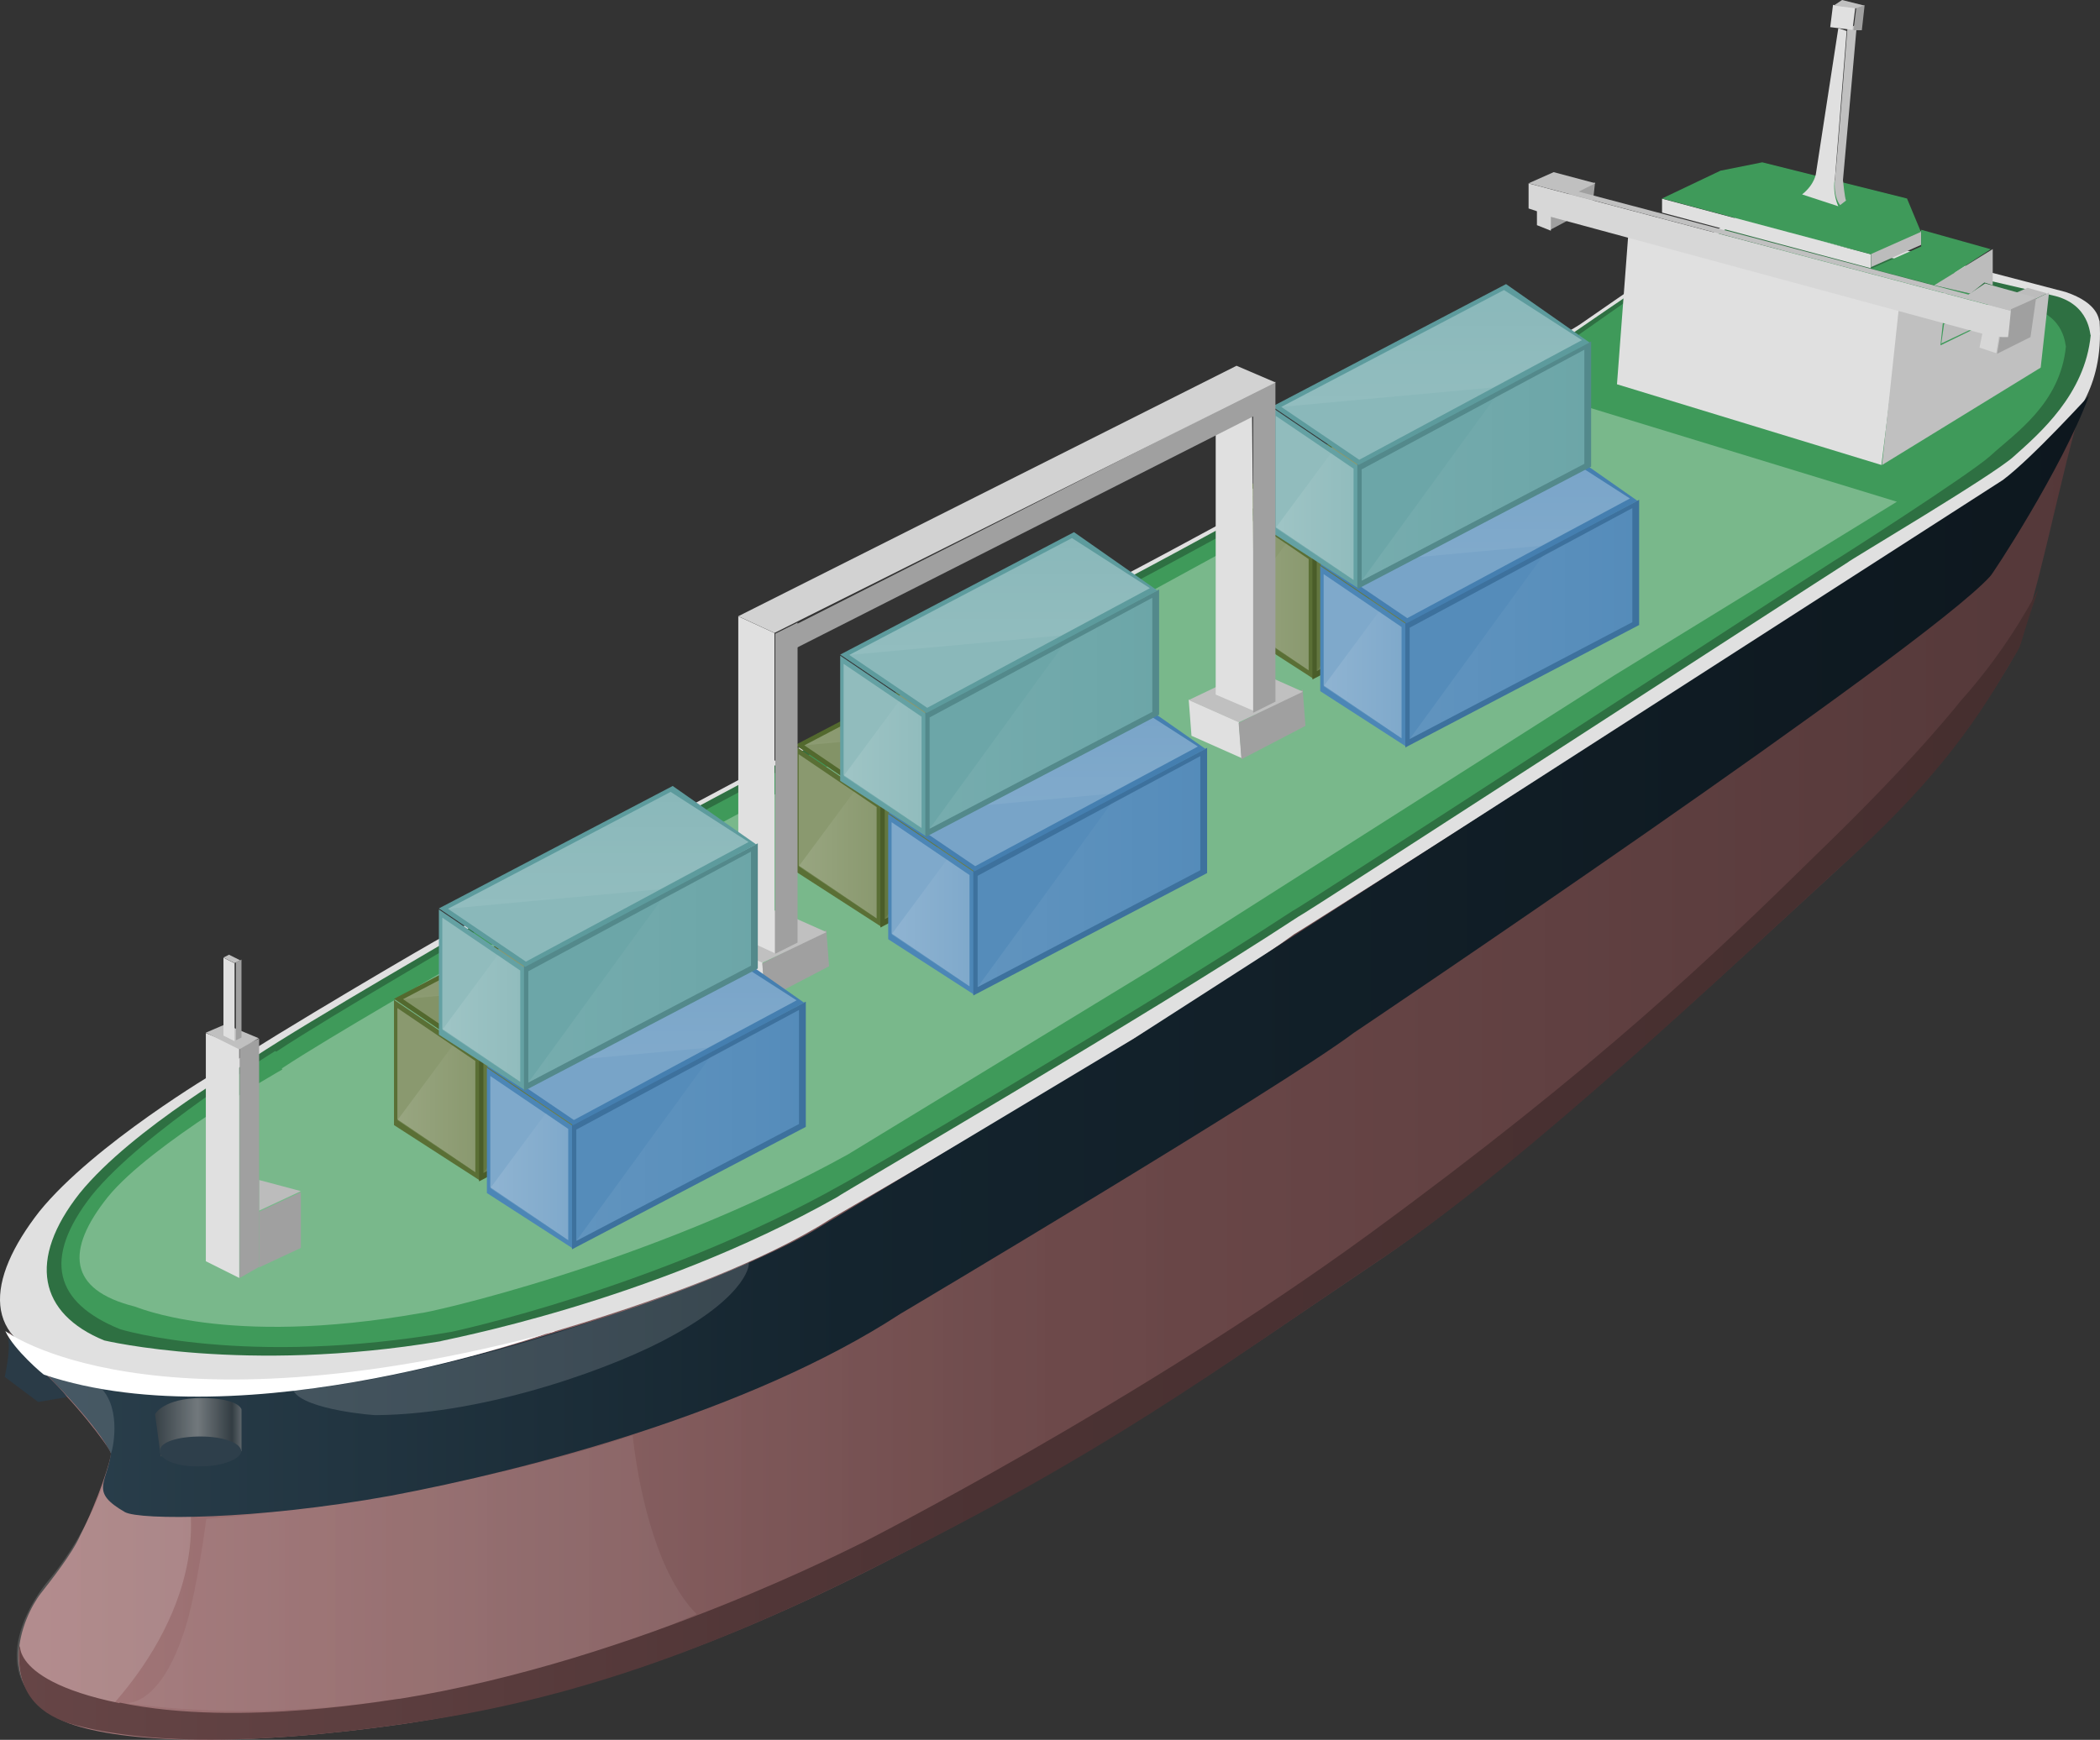 <?xml version="1.0" encoding="utf-8"?>
<!-- Generator: Adobe Illustrator 16.0.0, SVG Export Plug-In . SVG Version: 6.00 Build 0)  -->
<!DOCTYPE svg PUBLIC "-//W3C//DTD SVG 1.1//EN" "http://www.w3.org/Graphics/SVG/1.1/DTD/svg11.dtd">
<svg preserveAspectRatio="none"   version="1.1" id="图层_1" xmlns="http://www.w3.org/2000/svg" xmlns:xlink="http://www.w3.org/1999/xlink" x="0px" y="0px"
	 width="565.825px" height="468.914px" viewBox="0.113 99 565.825 468.914" enable-background="new 0.113 99 565.825 468.914"
	 xml:space="preserve">
<rect x="0.113" y="99" width="565.825" height="468.914" fill="#333333" stroke="none"/>
<g id="surface471">
	
		<linearGradient id="SVGID_1_" gradientUnits="userSpaceOnUse" x1="202.227" y1="-40.164" x2="948.356" y2="-40.164" gradientTransform="matrix(0.75 0 0 -0.75 -149.342 356.692)">
		<stop  offset="0" style="stop-color:#9D6C6E"/>
		<stop  offset="0.48" style="stop-color:#6D494A"/>
		<stop  offset="1" style="stop-color:#543839"/>
	</linearGradient>
	<path fill="url(#SVGID_1_)" d="M2.328,457.714c0,0,2.879,6.098,9.695,11.785c6.805,5.465,17.98,19.914,17.98,21.242
		c0.074,1.473-3.402,12.477-8.328,22.188c-2.098,4.785-8.008,12.254-10.57,15.523c-5.027,6.512-13.43,26.727,7.594,35.004
		c14.379,5.258,46.176,6.59,91.238,0c38.641-5.992,76.148-17.047,124.957-41.598c64.433-32.645,88.906-50.934,138.324-84.211
		c38.609-26.434,94.82-79.402,122.145-104.426c23.715-21.758,35.551-37.609,46.184-55.187c6.781-11.57,14.094-54.313,20.379-72.32
		c-0.098,0-6.664,14.027-14.613,19.336l-58.234,35.414l-182.25,117l-88.5,53.25c0,0-48.633,28.105-129.395,39.797
		c-0.355-0.047-72.805,4.805-86.605-12.77V457.714z"/>
	<path fill="#E0E0E0" d="M58.5,387.808c0,0-33.004,19.488-47.773,37.695c-14.477,18.555-15.902,35.273,6.816,40.969
		c-0.293,0.086,32.945,11.762,99.59,0C117,466.558,188.32,450.156,223.5,427.777c0-0.219,90.914-51.961,125.332-77.004
		c-0.082,0.285,146.207-92.914,156.375-99.355c0.293-0.109,43.84-26.027,48.383-32.477c4.41-6.633,13.488-14.695,12.23-33.426
		c-0.32-0.207,0-4.738-9.152-7.82L471,155.309c0,0-40.004,27.496-44.734,30.816c-4.766,3.684-120.227,67.086-138.215,75.621
		c-7.55,3.813-157.617,84.39-169.214,90.082c-0.336-0.02-43.785,25.363-60.012,36.133L58.5,387.808z"/>
	<path fill="#2E7042" d="M68.168,384.558c0,0-32.273,18.383-46.574,36.02c-14.176,17.98-10.984,32.473,6.602,39.691
		c0.223,0.039,37.844,9.035,90.574,0.23c-0.352-0.191,56.109-10.16,106.922-38.875c-0.023-0.316,83.035-48.496,124.273-75.586
		c0.203,0.27,138.195-89.261,148.043-95.5c-0.09-0.23,38.969-23.309,44.617-28.449c7.043-6.281,19.277-16.813,20.809-32.75
		c-0.266,0.219,0-8.434-10.227-10.723l-85.289-19.809c0,0-39.27,26.641-43.855,29.859c-4.895,3.141-116.445,64.992-133.867,73.262
		c-6.777,3.379-152.664,81.757-163.894,87.269c0.367,0.109-42.406,24.574-58.121,35.008L68.168,384.558z"/>
	<path fill="#3F9A5A" d="M74.273,382.265c0,0-35.434,21.641-49.391,38.848c-13.609,17.402-9.766,29,7.395,36.047
		c-0.004,0.105,33.883,10.43,89.551,0.777c-0.305,0.078,55.793-11.824,105.375-39.844c0.07,0.172,81.019-47.211,121.257-73.645
		c0.313,0.316,136.055-88.105,145.664-94.191c0.148,0.008,36.809-23.43,42.324-28.445c6.574-6.047,18.809-13.953,20.313-29.508
		c-0.238,0.211,0-8.227-9.992-10.461l-83.246-19.328c0,0-38.113,26.766-42.586,29.902c-4.664,3.098-114.555,63.996-131.551,72.063
		c-6.613,3.035-140.07,75.226-158.367,83.804c0.254,0.23-41.137,23.98-56.469,34.16L74.273,382.265z"/>
	<path fill="#79B88B" d="M76.207,387.222c0,0-35.379,20-47.055,34.402c-11.445,14.348-10.715,24.996,7.254,29.504
		c0.051-0.156,24.27,11.09,76.977,1.785c0.324,0.309,61.043-12.801,115.176-42.766l83.148-50.676c0,0,115.375-73.395,123.418-78.488
		l76.082-46.762l-100.5-30.75l-153.75,84c0,0-118.582,63.305-133.465,70.906c-0.035,0.344-34.625,20.063-47.457,28.582
		L76.207,387.222z"/>
	<path fill="#A0A0A0" d="M69.926,440.582l11.25-5.25v-15l-11.25,5.25V440.582z"/>
	<path fill="#BCBCBC" d="M81.176,420.035l-11.25-3v8.25L81.176,420.035z"/>
	<path fill="#E0E0E0" d="M55.574,377.425l9,3.75v62.25l-9-4.5V377.425z"/>
	<path fill="#A0A0A0" d="M69.926,378.941l-5.25,2.25v62.25l5.25-3V378.941z"/>
	<path fill="#C0C0C0" d="M69.824,378.816l-5.25,3l-9-4.5l5.25-2.25L69.824,378.816z"/>
	<path fill="#E0E0E0" d="M60.32,357.109l3,1.5v21l-3-1.5V357.109z"/>
	<path fill="#A0A0A0" d="M65.18,357.621l-1.5,0.75v21l1.5-0.75V357.621z"/>
	<path fill="#C0C0C0" d="M64.82,357.808l-1.5,0.75l-3-1.5l1.5-0.75L64.82,357.808z"/>
	<path fill="#A0A0A0" d="M423.14,151.152l-3.75,6h-1.5v3.75l11.25-6l0.75-6.75L423.14,151.152z"/>
	<path fill="#E0E0E0" d="M438.792,162.816l-3,39.75l71.25,21.75l5.25-42L438.792,162.816z"/>
	<path fill="#C0C0C0" d="M511.707,182.328l-4.5,42l42.75-26.25l2.25-20.25l-29.25,14.25l1.5-14.25L511.707,182.328z"/>
	<path fill="#E0E0E0" d="M447.937,152.543v3.75l56.25,15v-3.75L447.937,152.543z"/>
	<path fill="#BCBCBC" d="M504.25,170.984v-3.75l13.5-6v3.75L504.25,170.984z"/>
	<path fill="#3F9A5A" d="M517.687,161.496l-3.75-9l-39-9.75l-11.25,2.25l-15.75,7.5l56.25,15L517.687,161.496z"/>
	<path fill="#3F9A5A" d="M517.75,160.918l18.75,5.25l-15,9.75l-17.25-4.5l13.5-6V160.918z"/>
	<path fill="#BCBCBC" d="M551.679,178.066l-5.25-1.5l-22.5,9.75l-0.75,5.25L551.679,178.066z"/>
	<path fill="#D7D7D7" d="M411.976,148.434v6.75l2.25,0.75v3.75l3.75,1.5v-3.75l116.25,31.5l-0.75,3.75l4.5,1.5l0.75-4.5l2.25,0.75
		l1.5-7.5L411.976,148.434z"/>
	<path fill="#BCBCBC" d="M537.035,166.133v9.75l-2.25-0.75l-3.75,3l-9.75-2.25L537.035,166.133z"/>
	<path fill="#C0C0C0" d="M411.976,148.398l130.5,34.5l6-3.75l-13.5-3.75l-4.5,3l-105-27.75l4.5-2.25l-11.25-3L411.976,148.398z"/>
	<path fill="#A0A0A0" d="M541.96,182.348l-0.75,7.5h-2.25l-0.75,4.5l9-4.5l1.5-10.5L541.96,182.348z"/>
	<path fill="#E0E0E0" d="M495.429,106.594l-6,39c0,0-0.203,2.957-3.75,5.805l9.75,3.195c0,0-1.707-3.316-0.879-7.82l3.129-39.43
		L495.429,106.594z"/>
	<path fill="#C0C0C0" d="M495.933,154.277c0,0-1.973-1.934-1.383-7.504c0.633-5.246,3.313-39.941,3.313-39.941l2.57-1.305l-3.75,42
		c0,0,0.469,4.816,0.824,5.527L495.933,154.277z"/>
	<path fill="#E0E0E0" d="M494,100.313l-0.75,6l6,0.75l0.75-6L494,100.313z"/>
	<path fill="#A0A0A0" d="M500.269,101.141l2.25-0.75l-0.75,6.75h-2.25L500.269,101.141z"/>
	<path fill="#C0C0C0" d="M500.195,101.25l2.25-0.75l-6-1.5l-2.25,1.5L500.195,101.25z"/>
	
		<linearGradient id="SVGID_2_" gradientUnits="userSpaceOnUse" x1="202.227" y1="-40.164" x2="948.355" y2="-40.164" gradientTransform="matrix(0.75 0 0 -0.75 -149.341 356.692)">
		<stop  offset="0" style="stop-color:#FFFFFF;stop-opacity:0.09"/>
		<stop  offset="0.56" style="stop-color:#FFFFFF;stop-opacity:0"/>
		<stop  offset="1" style="stop-color:#FFFFFF;stop-opacity:0"/>
	</linearGradient>
	<path fill="url(#SVGID_2_)" d="M2.328,457.714c0,0,2.879,6.098,9.695,11.785c6.805,5.465,17.98,19.914,17.98,21.242
		c0.074,1.473-3.402,12.477-8.328,22.188c-2.098,4.785-8.004,12.254-10.57,15.523c-5.027,6.512-13.43,26.727,7.594,35.004
		c14.379,5.258,46.176,6.59,91.238,0c38.641-5.992,76.148-17.047,124.957-41.598c64.433-32.645,88.906-50.93,138.324-84.207
		c38.609-26.438,94.824-79.406,122.145-104.43c23.715-21.758,35.555-37.609,46.184-55.187c6.781-11.57,14.094-54.313,20.379-72.32
		c-0.098,0-6.664,14.027-14.613,19.336l-58.234,35.414l-182.25,117l-88.5,53.25c0,0-48.633,28.105-129.395,39.797
		c-0.355-0.047-72.805,4.805-86.605-12.77V457.714z"/>
	<path fill="#FFFFFF" fill-opacity="0.149" d="M30.277,490.789c0,0-3.375,17.992-17.688,34.875
		c-0.313,0.375-23.762,28.66,11.34,39.188c0.348,0.188,33.754-29.297,26.668-64.805c-2.32-10.008-17.824-1.906-20.594-9.258H30.277z
		"/>
	<path fill="#FFFFFF" fill-opacity="0.063" d="M55.828,508.339c0,0,58.969-4.137,114.766-22.5c-0.016,0,1.797,20.113,9.078,35.859
		c2.156,4.641,4.863,9.055,8.133,12.332c0.023-0.191-74.09,34.836-153.727,24.012c0-0.203,9.23,1.348,16.012-20.461
		c1.988-5.992,4.527-20.582,5.57-29.047L55.828,508.339z"/>
	
		<linearGradient id="SVGID_3_" gradientUnits="userSpaceOnUse" x1="202.226" y1="-0.121" x2="935.449" y2="-0.121" gradientTransform="matrix(0.75 0 0 -0.75 -138.63 356.692)">
		<stop  offset="0" style="stop-color:#2A3F4C"/>
		<stop  offset="0" style="stop-color:#2A3F4C"/>
		<stop  offset="0.39" style="stop-color:#14242E"/>
		<stop  offset="1" style="stop-color:#0D171E"/>
	</linearGradient>
	<path fill="url(#SVGID_3_)" d="M13.039,469.714c0,0,14.188,14.391,16.965,21.027c-1.215,8.223-5.734,10.316,3.785,15.801
		c4,2.172,35.02,2.215,71.613-4.422c36.637-6.906,96.535-22.441,137.23-48.98c-0.094,0.074,102.441-60.895,122.246-75.77
		c-0.09,0.094,153.789-103.457,171.465-123.046c0.195,0.141,19.375-28.945,26.613-48.609c-0.168,0-14.949,16.434-23.152,22.629
		L305.539,378.964l-86.25,51.75c0,0-22.715,13.563-68.773,27.156c-0.227-0.156-58.68,19.91-108.523,17.066
		c0.297,0.027-20.063-2.023-28.953-5.438V469.714z"/>
	
		<linearGradient id="SVGID_4_" gradientUnits="userSpaceOnUse" x1="202.169" y1="190.83" x2="233.227" y2="190.83" gradientTransform="matrix(0.75 0 0 -0.75 -109.74 626.811)">
		<stop  offset="0" style="stop-color:#374147"/>
		<stop  offset="0.49" style="stop-color:#72797D"/>
		<stop  offset="0.89" style="stop-color:#333D43"/>
		<stop  offset="1" style="stop-color:#5D656A"/>
	</linearGradient>
	<path fill="url(#SVGID_4_)" d="M65.18,490.082v-11.25c0,0-0.645-3.035-10.871-3.035c-10.129,0.035-12.422,4.328-12.422,4.328
		l1.543,11.457c0,0,6.445-5.031,11.707-4.152c5.543,1.152,9.961,1.461,9.961,2.75L65.18,490.082z"/>
	<path fill="#2E3F4B" d="M43.238,489.906c0-2.25,4.859-3.75,10.906-3.75c6.344,0,10.953,1.801,10.953,4.023
		c-0.109,1.977-4.902,4.027-10.953,4.027c-6.406,0.199-10.953-1.805-10.953-4.027L43.238,489.906z"/>
	<path fill="#2A3B47" d="M2.133,459.597c0,0,14.43,13.164,16.039,15.945l-7.789,1.305l-9-6.75c0,0,1.738-7.559,0.863-10.5H2.133z"/>
	<path fill="#FFFFFF" fill-opacity="0.137" d="M13.066,469.546c0,0,15.313,16.121,16.938,21.195
		c0.313-0.195,3.109-11.832-2.699-17.648c0.012,0.203-12.555-2.898-14.266-3.594L13.066,469.546z"/>
	<path fill="#FFFFFF" fill-opacity="0.149" d="M79.203,473.796c0,0,49.363-3.68,122.59-34.5c0.41,0,0.223,8.363-20.57,19.727
		c-14.27,8.023-49.145,21.102-79.656,21.375c0.137,0.148-19.414-1.355-22.363-6.496V473.796z"/>
	
		<linearGradient id="SVGID_5_" gradientUnits="userSpaceOnUse" x1="202.127" y1="-5.246" x2="927.515" y2="-5.246" gradientTransform="matrix(0.75 0 0 -0.75 -146.368 409.004)">
		<stop  offset="0" style="stop-color:#664546"/>
		<stop  offset="0.48" style="stop-color:#4B3233"/>
		<stop  offset="1" style="stop-color:#462F2F"/>
	</linearGradient>
	<path fill="url(#SVGID_5_)" d="M32.301,558.027c-33-6.75-25.516-18.953-27-14.863c-0.75,11.113,4.285,17.246,13.398,20.293
		c17.352,5.07,46.176,6.594,91.238,0c38.613-5.43,76.148-17.047,124.957-41.598c64.406-32.082,88.906-50.93,138.324-84.211
		c38.582-25.871,94.824-79.402,122.145-104.426c24.438-21.945,35.883-37.414,46.184-55.187c4.504-7.258,1.426-2.059,7.723-20.008
		c-0.219,0-7.215,14.59-20.516,29.468c0.047-0.219-11,14.543-39.02,41.598c-27.684,27.184-58.73,57.152-120.668,102.469
		c-62.266,45.465-136.535,83.195-136.535,83.195c0.02-0.23-60.422,31.789-124.723,42.102c0.242-0.332-42.699,7.949-75.438,1.016
		L32.301,558.027z"/>
	<path fill="#FFFFFF" d="M149.309,457.742c0,0-82.965,30.082-137.313,11.758c0.063,0.242-8.238-6.773-10.438-11.758
		c0,0,38.488,29.277,147.949,0.133L149.309,457.742z"/>
	<path fill="#5A6F35" d="M330.804,233.211l23.25,15.75v33l-23.25-15V233.211z"/>
	<path fill="#4A5D29" d="M353.734,248.383l63-33v33.75l-63,33V248.383z"/>
	<path fill="#53692E" d="M330.804,232.93l23.25,15.75l62.25-33l-22.5-15.75L330.804,232.93z"/>
	<path fill="#637740" d="M354.898,249.867l60-32.25v30.75l-60,31.5V249.867z"/>
	<path fill="#839367" d="M333.246,233.031l21,14.25l60-32.25l-21-13.5L333.246,233.031z"/>
	<path fill="#8A996F" d="M331.718,235.422l21,14.25v30l-21-14.25V235.422z"/>
	
		<linearGradient id="SVGID_6_" gradientUnits="userSpaceOnUse" x1="202.225" y1="159.807" x2="282.225" y2="159.807" gradientTransform="matrix(0.75 0 0 -0.75 203.229 368.597)">
		<stop  offset="0" style="stop-color:#FFFFFF;stop-opacity:0.071"/>
		<stop  offset="1" style="stop-color:#FFFFFF;stop-opacity:0"/>
	</linearGradient>
	<path fill="url(#SVGID_6_)" d="M390.898,230.367l24-12.75v30.75l-60,31.5L390.898,230.367z"/>
	
		<linearGradient id="SVGID_7_" gradientUnits="userSpaceOnUse" x1="202.222" y1="178.303" x2="230.222" y2="178.303" gradientTransform="matrix(0.75 0 0 -0.75 180.052 396.379)">
		<stop  offset="0" style="stop-color:#FFFFFF;stop-opacity:0.126"/>
		<stop  offset="1" style="stop-color:#FFFFFF;stop-opacity:0"/>
	</linearGradient>
	<path fill="url(#SVGID_7_)" d="M346.718,245.402l6,4.5v30l-21-14.25L346.718,245.402z"/>
	
		<linearGradient id="SVGID_8_" gradientUnits="userSpaceOnUse" x1="256.223" y1="201.302" x2="256.223" y2="159.302" gradientTransform="matrix(0.75 0 0 -0.75 181.578 352.508)">
		<stop  offset="0" style="stop-color:#FFFFFF;stop-opacity:0"/>
		<stop  offset="1" style="stop-color:#FFFFFF;stop-opacity:0.071"/>
	</linearGradient>
	<path fill="url(#SVGID_8_)" d="M333.246,233.031l57-5.25l24-12.75l-21-13.5L333.246,233.031z"/>
	<path fill="#4C86B6" d="M355.839,251.527l23.25,15.75v33l-23.25-15V251.527z"/>
	<path fill="#3D719D" d="M378.765,266.699l63-33v33.75l-63,33V266.699z"/>
	<path fill="#457FB0" d="M355.839,251.246l23.25,15.75l62.25-33l-22.5-15.75L355.839,251.246z"/>
	<path fill="#558CBA" d="M379.933,268.184l60-32.25v30.75l-60,31.5V268.184z"/>
	<path fill="#78A4C8" d="M358.281,251.348l21,14.25l60-32.25l-21-13.5L358.281,251.348z"/>
	<path fill="#7FA9CB" d="M356.753,253.738l21,14.25v30l-21-14.25V253.738z"/>
	
		<linearGradient id="SVGID_9_" gradientUnits="userSpaceOnUse" x1="202.226" y1="159.806" x2="282.226" y2="159.806" gradientTransform="matrix(0.75 0 0 -0.75 228.263 386.912)">
		<stop  offset="0" style="stop-color:#FFFFFF;stop-opacity:0.071"/>
		<stop  offset="1" style="stop-color:#FFFFFF;stop-opacity:0"/>
	</linearGradient>
	<path fill="url(#SVGID_9_)" d="M415.933,248.684l24-12.75v30.75l-60,31.5L415.933,248.684z"/>
	
		<linearGradient id="SVGID_10_" gradientUnits="userSpaceOnUse" x1="202.225" y1="178.302" x2="230.225" y2="178.302" gradientTransform="matrix(0.75 0 0 -0.75 205.085 414.695)">
		<stop  offset="0" style="stop-color:#FFFFFF;stop-opacity:0.126"/>
		<stop  offset="1" style="stop-color:#FFFFFF;stop-opacity:0"/>
	</linearGradient>
	<path fill="url(#SVGID_10_)" d="M371.753,263.719l6,4.5v30l-21-14.25L371.753,263.719z"/>
	
		<linearGradient id="SVGID_11_" gradientUnits="userSpaceOnUse" x1="256.225" y1="201.302" x2="256.225" y2="159.302" gradientTransform="matrix(0.75 0 0 -0.75 206.612 370.824)">
		<stop  offset="0" style="stop-color:#FFFFFF;stop-opacity:0"/>
		<stop  offset="1" style="stop-color:#FFFFFF;stop-opacity:0.071"/>
	</linearGradient>
	<path fill="url(#SVGID_11_)" d="M358.281,251.348l57-5.25l24-12.75l-21-13.5L358.281,251.348z"/>
	<path fill="#64A1A3" d="M342.906,208.848l23.25,15.75v33l-23.25-15V208.848z"/>
	<path fill="#53898B" d="M365.832,224.02l63-33v33.75l-63,33V224.02z"/>
	<path fill="#5D9B9D" d="M342.906,208.566l23.25,15.75l62.25-33l-22.5-15.75L342.906,208.566z"/>
	<path fill="#6CA6A8" d="M367,225.504l60-32.25v30.75l-60,31.5V225.504z"/>
	<path fill="#8AB8BA" d="M345.347,208.668l21,14.25l60-32.25l-21-13.5L345.347,208.668z"/>
	<path fill="#91BCBD" d="M343.82,211.059l21,14.25v30l-21-14.25V211.059z"/>
	
		<linearGradient id="SVGID_12_" gradientUnits="userSpaceOnUse" x1="202.227" y1="159.805" x2="282.227" y2="159.805" gradientTransform="matrix(0.75 0 0 -0.75 215.33 344.233)">
		<stop  offset="0" style="stop-color:#FFFFFF;stop-opacity:0.071"/>
		<stop  offset="1" style="stop-color:#FFFFFF;stop-opacity:0"/>
	</linearGradient>
	<path fill="url(#SVGID_12_)" d="M403,206.004l24-12.75v30.75l-60,31.5L403,206.004z"/>
	
		<linearGradient id="SVGID_13_" gradientUnits="userSpaceOnUse" x1="202.225" y1="178.306" x2="230.225" y2="178.306" gradientTransform="matrix(0.75 0 0 -0.75 192.151 372.015)">
		<stop  offset="0" style="stop-color:#FFFFFF;stop-opacity:0.126"/>
		<stop  offset="1" style="stop-color:#FFFFFF;stop-opacity:0"/>
	</linearGradient>
	<path fill="url(#SVGID_13_)" d="M358.82,221.035l6,4.5v30l-21-14.25L358.82,221.035z"/>
	
		<linearGradient id="SVGID_14_" gradientUnits="userSpaceOnUse" x1="256.225" y1="201.302" x2="256.225" y2="159.302" gradientTransform="matrix(0.75 0 0 -0.75 193.679 328.145)">
		<stop  offset="0" style="stop-color:#FFFFFF;stop-opacity:0"/>
		<stop  offset="1" style="stop-color:#FFFFFF;stop-opacity:0.071"/>
	</linearGradient>
	<path fill="url(#SVGID_14_)" d="M345.347,208.668l57-5.25l24-12.75l-21-13.5L345.347,208.668z"/>
	<path fill="#5A6F35" d="M214.398,300.066l23.25,15.75v33l-23.25-15V300.066z"/>
	<path fill="#4A5D29" d="M237.328,315.238l63-33v33.75l-63,33V315.238z"/>
	<path fill="#53692E" d="M214.398,299.785l23.25,15.75l62.25-33l-22.5-15.75L214.398,299.785z"/>
	<path fill="#637740" d="M238.492,316.722l60-32.25v30.75l-60,31.5V316.722z"/>
	<path fill="#839367" d="M216.84,299.882l21,14.25l60-32.25l-21-13.5L216.84,299.882z"/>
	<path fill="#8A996F" d="M215.313,302.273l21,14.25v30l-21-14.25V302.273z"/>
	
		<linearGradient id="SVGID_15_" gradientUnits="userSpaceOnUse" x1="202.227" y1="159.804" x2="282.227" y2="159.804" gradientTransform="matrix(0.75 0 0 -0.75 86.822 435.449)">
		<stop  offset="0" style="stop-color:#FFFFFF;stop-opacity:0.071"/>
		<stop  offset="1" style="stop-color:#FFFFFF;stop-opacity:0"/>
	</linearGradient>
	<path fill="url(#SVGID_15_)" d="M274.492,297.222l24-12.75v30.75l-60,31.5L274.492,297.222z"/>
	
		<linearGradient id="SVGID_16_" gradientUnits="userSpaceOnUse" x1="202.224" y1="178.305" x2="230.224" y2="178.305" gradientTransform="matrix(0.75 0 0 -0.75 63.644 463.233)">
		<stop  offset="0" style="stop-color:#FFFFFF;stop-opacity:0.126"/>
		<stop  offset="1" style="stop-color:#FFFFFF;stop-opacity:0"/>
	</linearGradient>
	<path fill="url(#SVGID_16_)" d="M230.313,312.253l6,4.5v30l-21-14.25L230.313,312.253z"/>
	
		<linearGradient id="SVGID_17_" gradientUnits="userSpaceOnUse" x1="256.225" y1="201.305" x2="256.225" y2="159.306" gradientTransform="matrix(0.75 0 0 -0.75 65.171 419.361)">
		<stop  offset="0" style="stop-color:#FFFFFF;stop-opacity:0"/>
		<stop  offset="1" style="stop-color:#FFFFFF;stop-opacity:0.071"/>
	</linearGradient>
	<path fill="url(#SVGID_17_)" d="M216.84,299.882l57-5.25l24-12.75l-21-13.5L216.84,299.882z"/>
	<path fill="#4C86B6" d="M239.43,318.382l23.25,15.75v33l-23.25-15V318.382z"/>
	<path fill="#3D719D" d="M262.359,333.554l63-33v33.75l-63,33V333.554z"/>
	<path fill="#457FB0" d="M239.43,318.101l23.25,15.75l62.25-33l-22.5-15.75L239.43,318.101z"/>
	<path fill="#558CBA" d="M263.523,335.039l60-32.25v30.75l-60,31.5V335.039z"/>
	<path fill="#78A4C8" d="M241.871,318.199l21,14.25l60-32.25l-21-13.5L241.871,318.199z"/>
	<path fill="#7FA9CB" d="M240.344,320.589l21,14.25v30l-21-14.25V320.589z"/>
	
		<linearGradient id="SVGID_18_" gradientUnits="userSpaceOnUse" x1="202.226" y1="159.804" x2="282.226" y2="159.804" gradientTransform="matrix(0.75 0 0 -0.75 111.854 453.766)">
		<stop  offset="0" style="stop-color:#FFFFFF;stop-opacity:0.071"/>
		<stop  offset="1" style="stop-color:#FFFFFF;stop-opacity:0"/>
	</linearGradient>
	<path fill="url(#SVGID_18_)" d="M299.523,315.539l24-12.75v30.75l-60,31.5L299.523,315.539z"/>
	
		<linearGradient id="SVGID_19_" gradientUnits="userSpaceOnUse" x1="202.224" y1="178.305" x2="230.224" y2="178.305" gradientTransform="matrix(0.75 0 0 -0.75 88.676 481.548)">
		<stop  offset="0" style="stop-color:#FFFFFF;stop-opacity:0.126"/>
		<stop  offset="1" style="stop-color:#FFFFFF;stop-opacity:0"/>
	</linearGradient>
	<path fill="url(#SVGID_19_)" d="M255.344,330.57l6,4.5v30l-21-14.25L255.344,330.57z"/>
	
		<linearGradient id="SVGID_20_" gradientUnits="userSpaceOnUse" x1="256.225" y1="201.306" x2="256.225" y2="159.306" gradientTransform="matrix(0.75 0 0 -0.75 90.203 437.678)">
		<stop  offset="0" style="stop-color:#FFFFFF;stop-opacity:0"/>
		<stop  offset="1" style="stop-color:#FFFFFF;stop-opacity:0.071"/>
	</linearGradient>
	<path fill="url(#SVGID_20_)" d="M241.871,318.199l57-5.25l24-12.75l-21-13.5L241.871,318.199z"/>
	<path fill="#64A1A3" d="M226.496,275.703l23.25,15.75v33l-23.25-15V275.703z"/>
	<path fill="#53898B" d="M249.426,290.875l63-33v33.75l-63,33V290.875z"/>
	<path fill="#5D9B9D" d="M226.496,275.422l23.25,15.75l62.25-33l-22.5-15.75L226.496,275.422z"/>
	<path fill="#6CA6A8" d="M250.59,292.359l60-32.25v30.75l-60,31.5V292.359z"/>
	<path fill="#8AB8BA" d="M228.938,275.52l21,14.25l60-32.25l-21-13.5L228.938,275.52z"/>
	<path fill="#91BCBD" d="M227.414,277.91l21,14.25v30l-21-14.25V277.91z"/>
	
		<linearGradient id="SVGID_21_" gradientUnits="userSpaceOnUse" x1="202.225" y1="159.804" x2="282.224" y2="159.804" gradientTransform="matrix(0.75 0 0 -0.75 98.921 411.086)">
		<stop  offset="0" style="stop-color:#FFFFFF;stop-opacity:0.071"/>
		<stop  offset="1" style="stop-color:#FFFFFF;stop-opacity:0"/>
	</linearGradient>
	<path fill="url(#SVGID_21_)" d="M286.589,272.859l24-12.75v30.75l-60,31.5L286.589,272.859z"/>
	
		<linearGradient id="SVGID_22_" gradientUnits="userSpaceOnUse" x1="202.227" y1="178.303" x2="230.227" y2="178.303" gradientTransform="matrix(0.75 0 0 -0.75 75.743 438.867)">
		<stop  offset="0" style="stop-color:#FFFFFF;stop-opacity:0.126"/>
		<stop  offset="1" style="stop-color:#FFFFFF;stop-opacity:0"/>
	</linearGradient>
	<path fill="url(#SVGID_22_)" d="M242.414,287.89l6,4.5v30l-21-14.25L242.414,287.89z"/>
	
		<linearGradient id="SVGID_23_" gradientUnits="userSpaceOnUse" x1="256.223" y1="201.305" x2="256.223" y2="159.305" gradientTransform="matrix(0.75 0 0 -0.75 77.27 394.998)">
		<stop  offset="0" style="stop-color:#FFFFFF;stop-opacity:0"/>
		<stop  offset="1" style="stop-color:#FFFFFF;stop-opacity:0.071"/>
	</linearGradient>
	<path fill="url(#SVGID_23_)" d="M228.938,275.52l57-5.25l24-12.75l-21-13.5L228.938,275.52z"/>
	<path fill="#E0E0E0" d="M192.043,352.347l13.5,6l0.75,9.75l-13.5-6L192.043,352.347z"/>
	<path fill="#A0A0A0" d="M222.75,349.671l-17.25,9l0.75,9.75l17.25-9L222.75,349.671z"/>
	<path fill="#C0C0C0" d="M222.793,350.222l-17.25,8.25l-13.5-6l17.25-8.25L222.793,350.222z"/>
	<path fill="#E0E0E0" d="M320.398,287.554l13.5,6l0.75,9.75l-13.5-6L320.398,287.554z"/>
	<path fill="#A0A0A0" d="M351.105,284.878l-17.25,9l0.75,9.75l17.25-9L351.105,284.878z"/>
	<path fill="#C0C0C0" d="M351.148,285.429l-17.25,8.25l-13.5-6l17.25-8.25L351.148,285.429z"/>
	<path fill="#E0E0E0" d="M199.039,265.109l9.75,4.5v86.25l-9.75-4.5V265.109z"/>
	<path fill="#A0A0A0" d="M215.008,266.793l-6,3v86.25l6-3V266.793z"/>
	<path fill="#E0E0E0" d="M327.671,200.699l9.75,4.5l0.75,85.5l-10.5-4.5V200.699z"/>
	<path fill="#A0A0A0" d="M343.765,201.855l-6,3v86.25l6-3V201.855z"/>
	<path fill="#A0A0A0" d="M209.277,269.984l-0.063,6.41l134.093-67.961l0.063-6.41L209.277,269.984z"/>
	<path fill="#D2D2D2" d="M343.789,202.078l-135,67.5l-9.75-4.5l134.25-67.5L343.789,202.078z"/>
	<path fill="#5A6F35" d="M106.27,368.476l23.25,15.75v33l-23.25-15V368.476z"/>
	<path fill="#4A5D29" d="M129.195,383.648l63-33v33.75l-63,33V383.648z"/>
	<path fill="#53692E" d="M106.27,368.195l23.25,15.75l62.25-33l-22.5-15.75L106.27,368.195z"/>
	<path fill="#637740" d="M130.363,385.132l60-32.25v30.75l-60,31.5V385.132z"/>
	<path fill="#839367" d="M108.711,368.296l21,14.25l60-32.25l-21-13.5L108.711,368.296z"/>
	<path fill="#8A996F" d="M107.184,370.687l21,14.25v30l-21-14.25V370.687z"/>
	
		<linearGradient id="SVGID_24_" gradientUnits="userSpaceOnUse" x1="202.227" y1="159.805" x2="282.227" y2="159.805" gradientTransform="matrix(0.75 0 0 -0.75 -21.307 503.861)">
		<stop  offset="0" style="stop-color:#FFFFFF;stop-opacity:0.071"/>
		<stop  offset="1" style="stop-color:#FFFFFF;stop-opacity:0"/>
	</linearGradient>
	<path fill="url(#SVGID_24_)" d="M166.363,365.632l24-12.75v30.75l-60,31.5L166.363,365.632z"/>
	
		<linearGradient id="SVGID_25_" gradientUnits="userSpaceOnUse" x1="202.225" y1="178.306" x2="230.225" y2="178.306" gradientTransform="matrix(0.75 0 0 -0.75 -44.486 531.643)">
		<stop  offset="0" style="stop-color:#FFFFFF;stop-opacity:0.126"/>
		<stop  offset="1" style="stop-color:#FFFFFF;stop-opacity:0"/>
	</linearGradient>
	<path fill="url(#SVGID_25_)" d="M122.184,380.664l6,4.5v30l-21-14.25L122.184,380.664z"/>
	
		<linearGradient id="SVGID_26_" gradientUnits="userSpaceOnUse" x1="256.227" y1="201.304" x2="256.227" y2="159.304" gradientTransform="matrix(0.75 0 0 -0.75 -42.959 487.774)">
		<stop  offset="0" style="stop-color:#FFFFFF;stop-opacity:0"/>
		<stop  offset="1" style="stop-color:#FFFFFF;stop-opacity:0.071"/>
	</linearGradient>
	<path fill="url(#SVGID_26_)" d="M108.711,368.296l57-5.25l24-12.75l-21-13.5L108.711,368.296z"/>
	<path fill="#4C86B6" d="M131.301,386.789l23.25,15.75v33l-23.25-15V386.789z"/>
	<path fill="#3D719D" d="M154.23,401.96l63-33v33.75l-63,33V401.96z"/>
	<path fill="#457FB0" d="M131.301,386.507l23.25,15.75l62.25-33l-22.5-15.75L131.301,386.507z"/>
	<path fill="#558CBA" d="M155.395,403.445l60-32.25v30.75l-60,31.5V403.445z"/>
	<path fill="#78A4C8" d="M133.742,386.609l21,14.25l60-32.25l-21-13.5L133.742,386.609z"/>
	<path fill="#7FA9CB" d="M132.219,389l21,14.25v30l-21-14.25V389z"/>
	
		<linearGradient id="SVGID_27_" gradientUnits="userSpaceOnUse" x1="202.225" y1="159.806" x2="282.225" y2="159.806" gradientTransform="matrix(0.75 0 0 -0.75 3.726 522.175)">
		<stop  offset="0" style="stop-color:#FFFFFF;stop-opacity:0.071"/>
		<stop  offset="1" style="stop-color:#FFFFFF;stop-opacity:0"/>
	</linearGradient>
	<path fill="url(#SVGID_27_)" d="M191.395,383.945l24-12.75v30.75l-60,31.5L191.395,383.945z"/>
	
		<linearGradient id="SVGID_28_" gradientUnits="userSpaceOnUse" x1="202.228" y1="178.302" x2="230.228" y2="178.302" gradientTransform="matrix(0.75 0 0 -0.75 -19.452 549.957)">
		<stop  offset="0" style="stop-color:#FFFFFF;stop-opacity:0.126"/>
		<stop  offset="1" style="stop-color:#FFFFFF;stop-opacity:0"/>
	</linearGradient>
	<path fill="url(#SVGID_28_)" d="M147.219,398.98l6,4.5v30l-21-14.25L147.219,398.98z"/>
	
		<linearGradient id="SVGID_29_" gradientUnits="userSpaceOnUse" x1="256.225" y1="201.303" x2="256.225" y2="159.303" gradientTransform="matrix(0.75 0 0 -0.75 -17.926 506.086)">
		<stop  offset="0" style="stop-color:#FFFFFF;stop-opacity:0"/>
		<stop  offset="1" style="stop-color:#FFFFFF;stop-opacity:0.071"/>
	</linearGradient>
	<path fill="url(#SVGID_29_)" d="M133.742,386.609l57-5.25l24-12.75l-21-13.5L133.742,386.609z"/>
	<path fill="#64A1A3" d="M118.367,344.113l23.25,15.75v33l-23.25-15V344.113z"/>
	<path fill="#53898B" d="M141.297,359.285l63-33v33.75l-63,33V359.285z"/>
	<path fill="#5D9B9D" d="M118.367,343.832l23.25,15.75l62.25-33l-22.5-15.75L118.367,343.832z"/>
	<path fill="#6CA6A8" d="M142.461,360.769l60-32.25v30.75l-60,31.5V360.769z"/>
	<path fill="#8AB8BA" d="M120.809,343.929l21,14.25l60-32.25l-21-13.5L120.809,343.929z"/>
	<path fill="#91BCBD" d="M119.285,346.32l21,14.25v30l-21-14.25V346.32z"/>
	
		<linearGradient id="SVGID_30_" gradientUnits="userSpaceOnUse" x1="202.225" y1="159.803" x2="282.225" y2="159.803" gradientTransform="matrix(0.75 0 0 -0.75 -9.207 479.496)">
		<stop  offset="0" style="stop-color:#FFFFFF;stop-opacity:0.071"/>
		<stop  offset="1" style="stop-color:#FFFFFF;stop-opacity:0"/>
	</linearGradient>
	<path fill="url(#SVGID_30_)" d="M178.461,341.269l24-12.75v30.75l-60,31.5L178.461,341.269z"/>
	
		<linearGradient id="SVGID_31_" gradientUnits="userSpaceOnUse" x1="202.227" y1="178.306" x2="230.227" y2="178.306" gradientTransform="matrix(0.75 0 0 -0.75 -32.385 507.279)">
		<stop  offset="0" style="stop-color:#FFFFFF;stop-opacity:0.126"/>
		<stop  offset="1" style="stop-color:#FFFFFF;stop-opacity:0"/>
	</linearGradient>
	<path fill="url(#SVGID_31_)" d="M134.285,356.3l6,4.5v30l-21-14.25L134.285,356.3z"/>
	
		<linearGradient id="SVGID_32_" gradientUnits="userSpaceOnUse" x1="256.223" y1="201.305" x2="256.223" y2="159.305" gradientTransform="matrix(0.75 0 0 -0.75 -30.858 463.408)">
		<stop  offset="0" style="stop-color:#FFFFFF;stop-opacity:0"/>
		<stop  offset="1" style="stop-color:#FFFFFF;stop-opacity:0.071"/>
	</linearGradient>
	<path fill="url(#SVGID_32_)" d="M120.809,343.929l57-5.25l24-12.75l-21-13.5L120.809,343.929z"/>
</g>
</svg>
